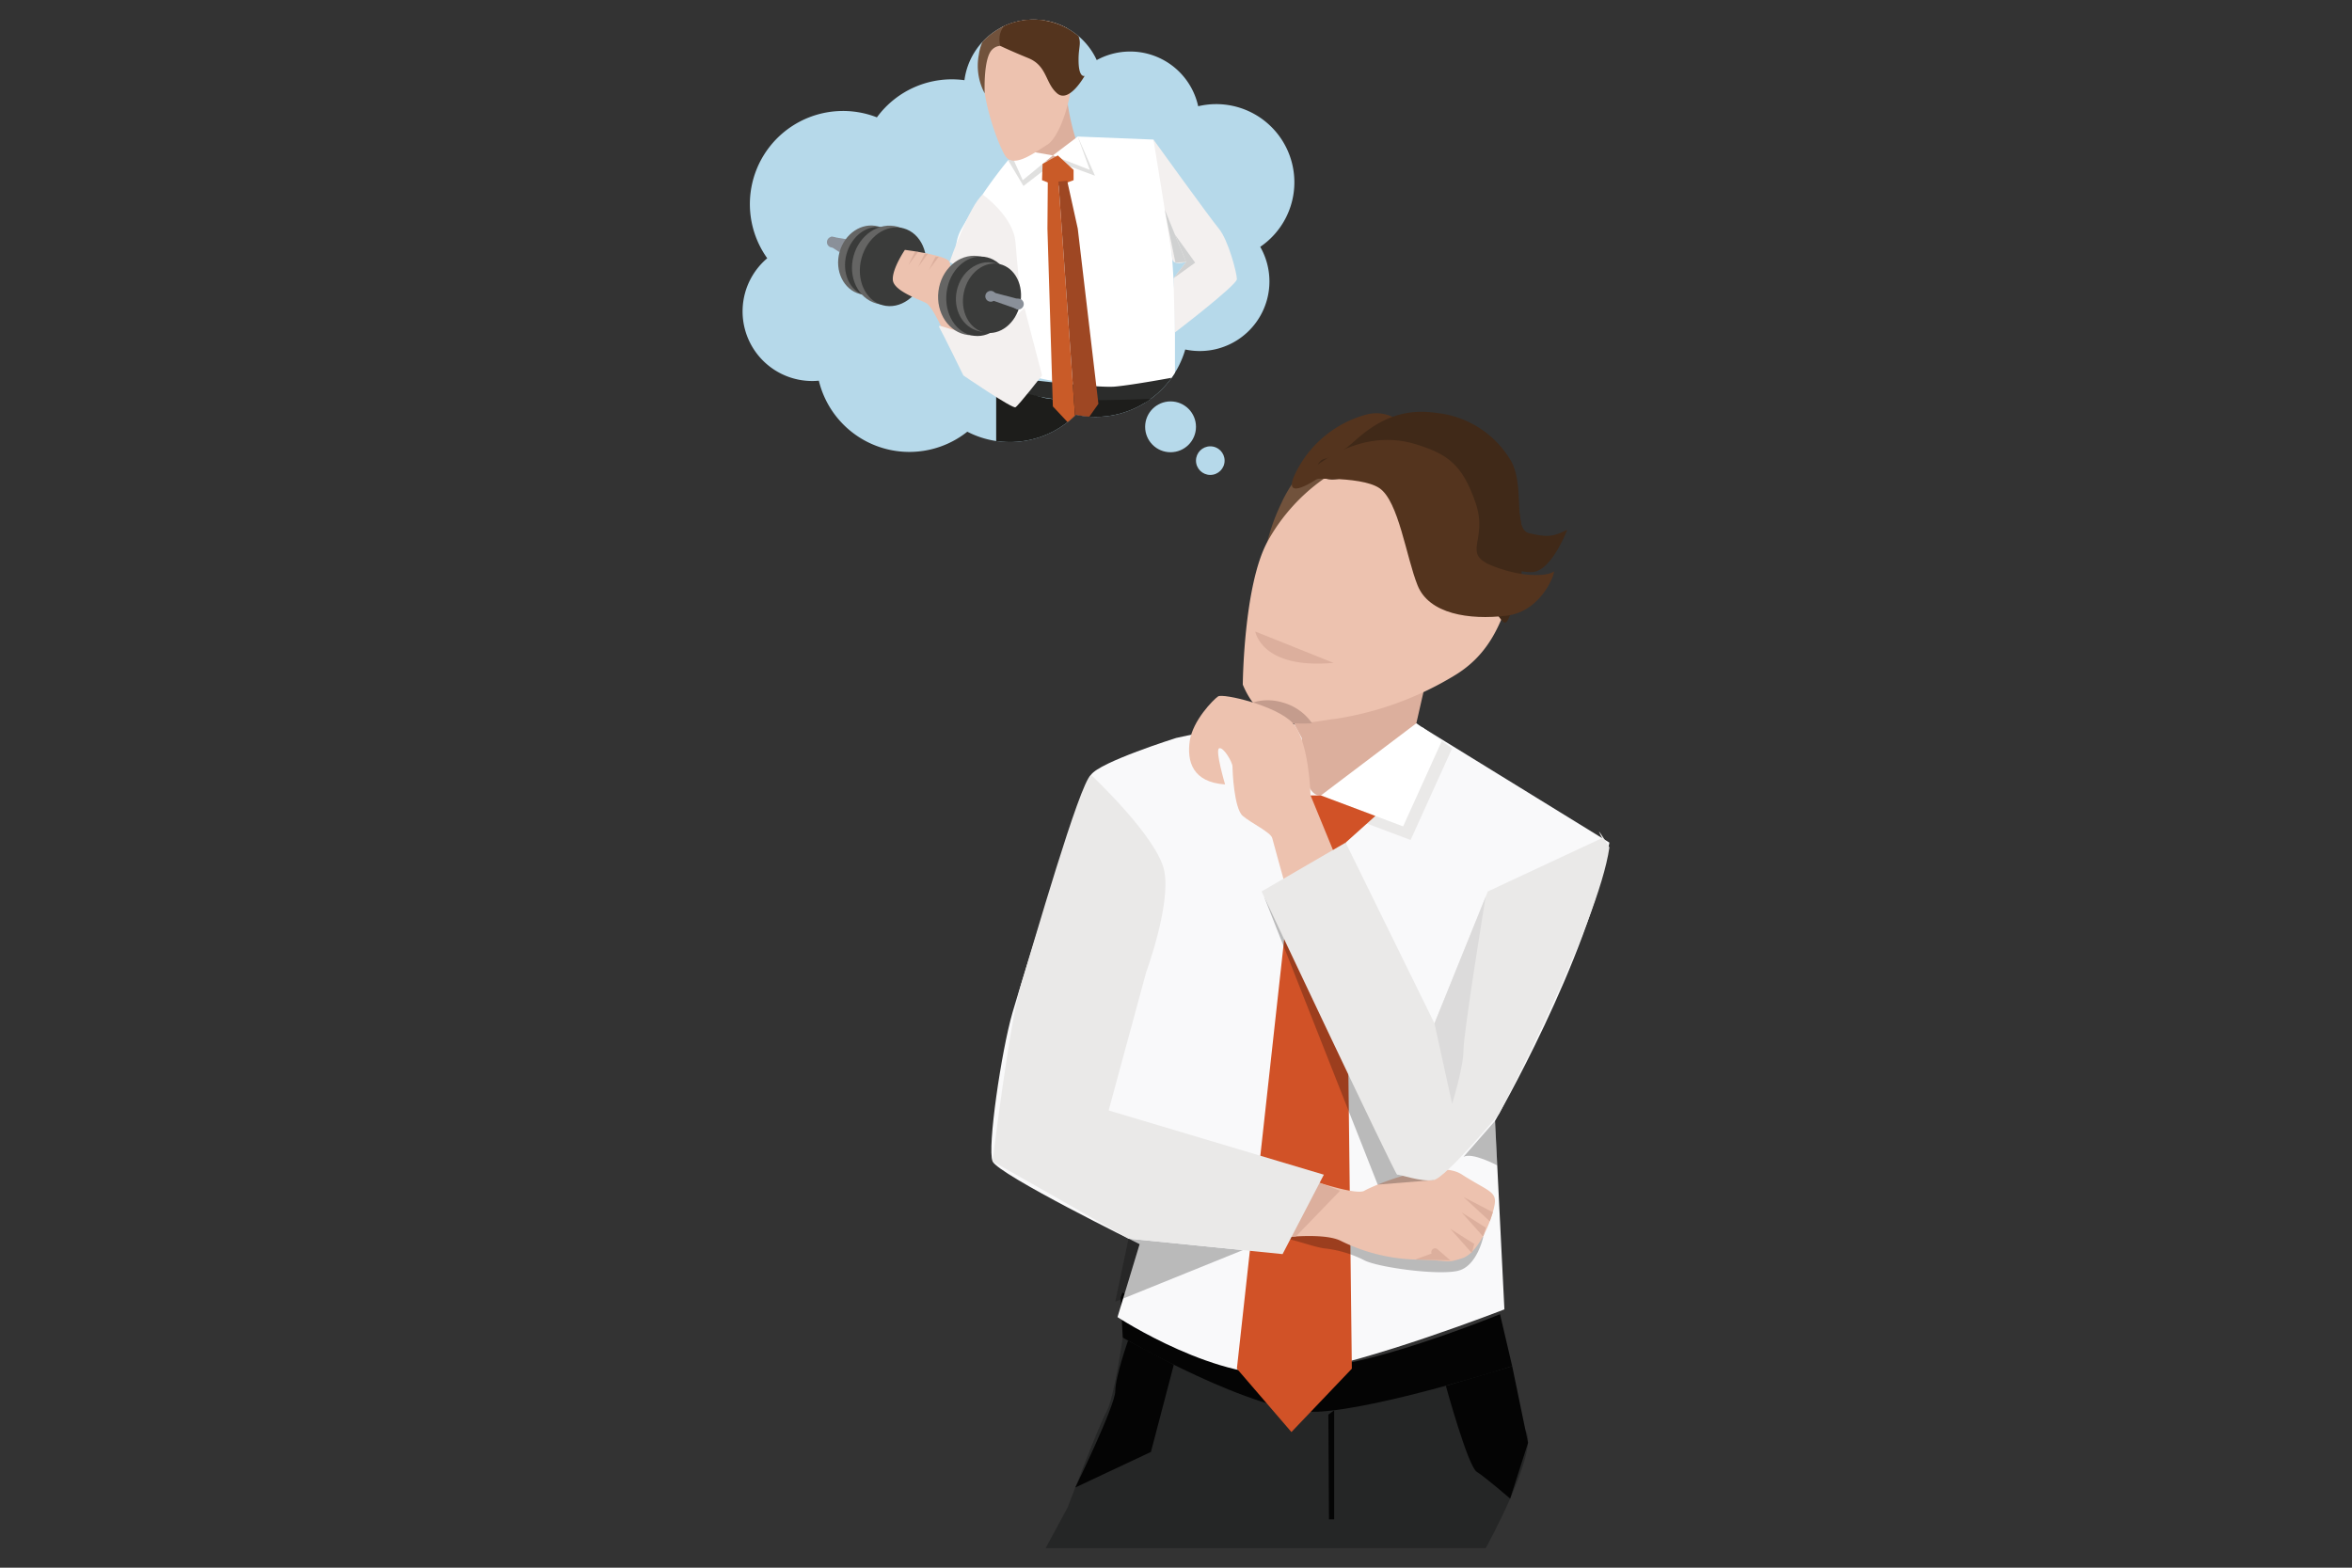 <svg id="Layer_1" data-name="Layer 1" xmlns="http://www.w3.org/2000/svg" xmlns:xlink="http://www.w3.org/1999/xlink" width="300" height="200" viewBox="0 0 300 200"><rect x="0" y="0" width="300" height="200" fill="#333333" stroke="none"/><defs><style>.cls-1{fill:none;}.cls-2{fill:#252626;}.cls-3{fill:#71523c;}.cls-4,.cls-6{fill:#040404;}.cls-5{fill:#f9f9fa;}.cls-6{opacity:0.26;}.cls-7{fill:#dcaf9d;}.cls-8{fill:#edc2af;}.cls-9{fill:#c49c8d;}.cls-10{fill:#eae9e8;}.cls-11{fill:#fff;}.cls-12{fill:#d15227;}.cls-13{fill:#dcdbdb;}.cls-14{fill:#402918;}.cls-15{fill:#54341e;}.cls-16{fill:#b6d9ea;}.cls-17{clip-path:url(#clip-path);}.cls-18{fill:#8a9099;}.cls-19{fill:#656564;}.cls-20{fill:#3a3b3a;}.cls-21{fill:#e0e0df;}.cls-22{fill:#2b2c2b;}.cls-23{fill:#1d1d1b;}.cls-24{fill:#c95b28;}.cls-25{fill:#f3f0ef;}.cls-26{fill:#171817;}.cls-27{fill:#9e4723;}.cls-28{fill:#d0d1d1;}</style><clipPath id="clip-path"><path class="cls-1" d="M165.098,23.253a9.966,9.966,0,0,0-12.269-9.699,8.884,8.884,0,0,0-12.94-5.891,8.882,8.882,0,0,0-16.872,2.566A11.853,11.853,0,0,0,111.85,14.971,11.881,11.881,0,0,0,97.862,32.946a8.881,8.881,0,0,0,5.739,15.661c.284,0,.565-.015.843-.041a11.879,11.879,0,0,0,18.937,6.51A11.88,11.88,0,0,0,137.229,52.91a11.882,11.882,0,0,0,13.95-8.322A8.882,8.882,0,0,0,160.744,31.49,9.957,9.957,0,0,0,165.098,23.253Z"/></clipPath></defs><path class="cls-2" d="M143.208,170.645s-1.093,7.736-2.08,9.47-4.935,12.168-4.935,12.168l-2.82,5.217H189.512s6.605-11.985,5.195-14.805-3.791-7.822-3.791-7.822-20.843,3.169-24.882,3.169S143.208,170.645,143.208,170.645Z"/><path class="cls-3" d="M183.484,59.984s-3.159-6.712-8.674-5.349a17.369,17.369,0,0,0-11.411,9.638,25.824,25.824,0,0,0-2.023,6.033s12.261-8.137,16.185-7.47S183.484,59.984,183.484,59.984Z"/><path class="cls-4" d="M142.936,165.528l.272,5.117s16.948,9.851,24.879,9.459,24.794-5.816,24.794-5.816l-1.551-6.624s-18.798,7.641-24.635,6.585-23.529-9.345-23.529-9.345"/><path class="cls-5" d="M205.282,107.496,181.345,92.753,158.518,92.3l-8.507,1.849s-9.729,3.057-10.857,4.701-8.601,25.485-10.011,30.343-3.243,17.283-2.538,18.966,18.753,10.566,18.753,10.566l-2.82,9.306s13.113,8.601,22.56,7.191,26.79-8.178,26.79-8.178l-1.195-24.04S202.603,122.394,205.282,107.496Z"/><polygon class="cls-6" points="143.947 158.024 158.518 159.486 142.256 166.068 143.947 158.024"/><path class="cls-6" d="M186.671,147.587l4.022-4.582.282,5.674S187.787,146.961,186.671,147.587Z"/><path class="cls-7" d="M180.138,94.545l1.88-8.235L164.139,90.663l1.899,3.486s-.188,7.52,2.444,7.332S180.138,94.545,180.138,94.545Z"/><path class="cls-8" d="M158.518,87.344s.101-12.529,3.109-18.174a23.895,23.895,0,0,1,16.709-12.056c7.629-1.316,12.141,5.266,12.141,5.266s4.7,4.487,3.196,9.762-2.632,10.684-8.084,13.996a41.225,41.225,0,0,1-15.228,5.567C166.79,92.081,161.338,94.074,158.518,87.344Z"/><path class="cls-9" d="M159.796,89.62a6.53,6.53,0,0,1,3.798,0,6.695,6.695,0,0,1,3.76,2.65,18.579,18.579,0,0,1-5.076-.378A4.687,4.687,0,0,1,159.796,89.62Z"/><polygon class="cls-10" points="169.435 103.217 179.924 107.165 184.467 97.129 185.221 95.465 181.344 92.753 169.435 103.217"/><polygon class="cls-11" points="168.482 101.48 178.97 105.428 183.514 95.393 183.898 94.545 180.657 92.27 168.482 101.48"/><polygon class="cls-12" points="170.174 108.812 175.431 104.096 168.482 101.48 163.594 101.484 166.035 108.812 170.174 108.812"/><polygon class="cls-12" points="157.766 174.611 164.722 182.695 172.43 174.611 171.641 107.496 165.098 108.034 157.766 174.611"/><path class="cls-6" d="M189.195,157.776s-.727,3.502-2.965,4.271-10.434-.332-12.203-1.26a14.837,14.837,0,0,0-5.168-1.531c-1.786-.247-6.298-2.073-6.58-1.231s2.82-2.407,4.723-2.051,10.081,2.965,12.055,3.282S189.195,157.776,189.195,157.776Z"/><path class="cls-8" d="M156.262,100.075s-1.316-4.422-.752-4.611,1.692,1.791,1.692,2.305.188,5.37,1.316,6.326,3.572,2.083,3.76,2.836,1.504,5.459,1.504,5.459l6.392-3.579-3.008-7.329s-.188-6.956-2.256-9.213-8.929-3.837-9.54-3.424-3.244,3.086-3.619,5.698S152.126,99.798,156.262,100.075Z"/><path class="cls-8" d="M167.354,150.596s5.637,1.925,6.672,1.315,9.22-4.143,12.416-2.086,4.411,2.134,4.223,3.685-1.88,6.251-4.136,7.003-1.603.229-6.016.176a22.924,22.924,0,0,1-9.588-2.432c-2.444-1.128-8.648-.232-8.648-.232Z"/><polygon class="cls-6" points="161.247 114.423 175.727 151.129 182.864 150.548 161.247 114.423"/><path class="cls-10" d="M171.641,107.496l-10.722,6.231s17.074,36.227,17.292,36.137,3.101.966,4.652.684,8.347-8.46,8.347-8.46,12.662-24.11,14.072-33.98c-2.256-3.666-.933-1.186-.933-1.186l-14.576,6.806-6.804,16.83Z"/><polygon class="cls-7" points="170.926 151.91 165.286 157.748 163.782 157.87 167.542 150.596 170.926 151.91"/><path class="cls-10" d="M146.204,123.999l-4.794,17.666,27.448,8.199-5.264,10.131-19.647-1.97-17.341-9.865s2.185-17.938,3.666-22.706,7.416-25.535,8.883-26.604h0s8.508,7.956,9.354,12.282S146.204,123.999,146.204,123.999Z"/><path class="cls-13" d="M189.491,114.423s-2.821,17.326-2.821,19.535-1.45,6.862-1.45,6.862l-2.253-10.261Z"/><polygon class="cls-7" points="186.67 152.71 190.025 155.807 190.412 154.651 186.67 152.71"/><polygon class="cls-7" points="186.442 154.679 189.195 157.776 189.512 156.62 186.442 154.679"/><polygon class="cls-7" points="184.977 156.758 187.729 159.855 188.046 158.699 184.977 156.758"/><path class="cls-7" d="M180.514,160.687l2.092-.767a.478.478,0,0,1,.755-.545l1.616,1.41Z"/><polygon class="cls-4" points="169.435 180.469 169.512 193.834 170.174 193.834 170.174 179.921 169.435 180.469"/><path class="cls-4" d="M184.424,176.809s2.812,10.257,3.94,10.962,4.259,3.419,4.259,3.419l2.282-7.117-2.024-9.785Z"/><path class="cls-14" d="M182.085,56.901s10.835,4.272,11.739,8.728.273,9.601-.919,12.196-.483,2.487-4.736-3.566S182.085,56.901,182.085,56.901Z"/><path class="cls-4" d="M143.883,171.029l5.838,3.078-2.919,11.126-9.647,4.535s5.101-10.457,5.101-12.29S143.883,171.029,143.883,171.029Z"/><path class="cls-7" d="M160.111,80.568s.772,4.842,9.974,3.996"/><path class="cls-15" d="M181.432,57.222s-2.573-5.466-7.064-4.357a14.146,14.146,0,0,0-9.293,7.85c-1.44,3.315,2.786.468,2.786.468s5.552-2.181,8.748-1.639A4.849,4.849,0,0,0,181.432,57.222Z"/><path class="cls-14" d="M199.899,67.59s-1.974,5.24-4.429,5.39-4.914-1.506-7.668-5.905-11.255-9.333-14.484-7.141c-3.986,2.706-6.467.374-4.835-1.17.484-.458,1.499.01,4.237-2.452s5.876-4.31,10.463-3.635a12.477,12.477,0,0,1,9.293,5.72c2.21,3.136.346,9.135,2.586,9.635S198.024,68.533,199.899,67.59Z"/><path class="cls-15" d="M165.866,61.155s6.564-7.05,14.78-4.464c3.88,1.221,5.839,2.451,7.554,7.418s-1.979,6.505,2.329,8.15,7.226,1.083,7.627.662-1.227,5.053-6,5.629-9.882-.227-11.341-3.867-2.417-10.748-4.87-12.408S165.866,61.155,165.866,61.155Z"/><path class="cls-16" d="M165.098,23.253a9.966,9.966,0,0,0-12.269-9.699,8.884,8.884,0,0,0-12.94-5.891,8.882,8.882,0,0,0-16.872,2.566A11.853,11.853,0,0,0,111.85,14.971,11.881,11.881,0,0,0,97.862,32.946a8.881,8.881,0,0,0,5.739,15.661c.284,0,.565-.015.843-.041a11.879,11.879,0,0,0,18.937,6.51A11.88,11.88,0,0,0,137.229,52.91a11.882,11.882,0,0,0,13.95-8.322A8.882,8.882,0,0,0,160.744,31.49,9.957,9.957,0,0,0,165.098,23.253Z"/><circle class="cls-16" cx="149.306" cy="54.452" r="3.243"/><circle class="cls-16" cx="154.374" cy="58.765" r="1.825"/><g class="cls-17"><polygon class="cls-18" points="107.08 32.173 105.562 31.185 106.013 30.197 108.163 30.552 107.08 32.173"/><path class="cls-7" d="M137.47,18.512a28.896,28.896,0,0,1-1.286-5.298c-.177-2.068-5.013,5.298-5.013,5.298s-.427,3.166,1.108,3.751S137.47,18.512,137.47,18.512Z"/><path class="cls-11" d="M137.47,17.42l9.654.386s1.865,4.859,1.975,7.821.768,12.726.768,12.726v9.764s-4.608,2.084-12.397.987-7.945-1.975-7.945-1.975S119.04,35.337,122.66,29.165a58.438,58.438,0,0,1,5.924-8.724l4.397.466,2.582-.492Z"/><ellipse class="cls-19" cx="110.845" cy="33.198" rx="4.467" ry="3.901" transform="translate(49.694 131.428) rotate(-74.77)"/><ellipse class="cls-20" cx="111.511" cy="33.379" rx="4.467" ry="3.665" transform="translate(50.01 132.205) rotate(-74.77)"/><polygon class="cls-21" points="137.47 17.42 139.664 22.417 134.641 20.568 137.47 17.42"/><polygon class="cls-21" points="130.543 23.728 134.641 20.568 128.584 20.441 130.543 23.728"/><polygon class="cls-11" points="137.47 17.42 139.006 21.677 134.294 19.828 137.47 17.42"/><polygon class="cls-11" points="130.449 22.988 134.294 19.828 128.584 18.825 130.449 22.988"/><ellipse class="cls-19" cx="113.155" cy="33.827" rx="5.081" ry="4.438" transform="translate(50.791 134.121) rotate(-74.77)"/><ellipse class="cls-20" cx="113.913" cy="34.033" rx="5.081" ry="4.169" transform="translate(51.15 135.004) rotate(-74.77)"/><path class="cls-22" d="M149.867,48.116v2.633a43.582,43.582,0,0,1-9.764.768,76.182,76.182,0,0,1-11.519-1.685V48.116s11.19,1.426,13.604,1.207S149.867,48.116,149.867,48.116Z"/><path class="cls-8" d="M130.879,1.454s5.218-1.589,5.853,4.538-1.678,11.574-3.114,12.446-4.291,3.117-5.367,1.489-3.966-9.585-2.48-13.437A8.954,8.954,0,0,1,130.879,1.454Z"/><path class="cls-23" d="M151.513,56.454l-1.646-5.705s-14.597.739-16.953-.069a22.876,22.876,0,0,0-5.851-.847v9.474Z"/><path class="cls-3" d="M129.194,1.449c-1.056.553-3.901,2.309-4.34,5.509a7.472,7.472,0,0,0,.743,4.951s-.195-4.324.902-5.531,2.928,0,2.928,0l4.866-4.716A4.995,4.995,0,0,0,129.194,1.449Z"/><path class="cls-15" d="M127.579,5.85s1.179.578,3.592,1.566,2.13,3.173,3.666,4.494,3.511-2.236,3.511-2.236-.777.363-.777-2.051.808-2.182-1.197-5.034a4.256,4.256,0,0,0-2.912-1.14C130.718,1.604,126.813,2.445,127.579,5.85Z"/><polygon class="cls-24" points="132.982 20.907 132.915 22.988 134.837 23.762 136.936 22.988 136.936 21.677 134.926 19.828 132.982 20.907"/><path class="cls-25" d="M147.125,17.806s2.336,14.297,2.392,15.172c.063.983,1.777.443,1.777.443l-1.614,2.084.188,6.906s7.899-6.034,7.899-6.802-1.097-4.99-2.304-6.445S147.125,17.806,147.125,17.806Z"/><path class="cls-8" d="M120.356,42.302s-1.426-3.182-2.194-3.62-4.169-1.536-4.279-2.962,1.536-3.84,1.536-3.84,5.376.67,5.705,1.542-.11,3.066,0,4.328a39.754,39.754,0,0,0,1.755,5.54Z"/><path class="cls-25" d="M130.669,39.265l2.246,8.632s-2.997,3.84-3.39,4.059-6.646-4.059-6.646-4.059-2.633-5.376-3.072-6.144,2.753,1.294,3.84,0,3.389-2.194,3.834-.878S130.669,39.265,130.669,39.265Z"/><path class="cls-25" d="M125.355,24.831s3.904,2.77,4.17,6.061.705,7.679.705,7.679l-9.106-5.15S123.662,26.12,125.355,24.831Z"/><ellipse class="cls-19" cx="124.101" cy="37.703" rx="5.081" ry="4.438" transform="translate(71.385 156.208) rotate(-82.918)"/><ellipse class="cls-20" cx="124.88" cy="37.799" rx="5.081" ry="4.169" transform="translate(71.972 157.066) rotate(-82.918)"/><ellipse class="cls-19" cx="125.855" cy="37.899" rx="4.467" ry="3.901" transform="translate(61.661 152.594) rotate(-77.523)"/><ellipse class="cls-20" cx="126.528" cy="38.048" rx="4.467" ry="3.665" transform="translate(62.044 153.369) rotate(-77.523)"/><polygon class="cls-18" points="125.943 38.099 126.674 37.308 130.344 38.268 129.89 39.485 125.943 38.099"/><circle class="cls-18" cx="129.89" cy="38.792" r="0.693"/><circle class="cls-18" cx="106.169" cy="30.89" r="0.693"/><circle class="cls-18" cx="126.37" cy="37.799" r="0.693"/><polygon class="cls-7" points="116.681 32.173 115.858 33.827 117.114 32.134 116.681 32.173"/><polygon class="cls-7" points="117.937 32.39 117.114 34.044 118.37 32.351 117.937 32.39"/><polygon class="cls-7" points="119.306 32.791 118.483 34.445 119.739 32.752 119.306 32.791"/><polygon class="cls-26" points="147.124 51.19 151.513 56.454 149.867 50.749 147.124 51.19"/><polygon class="cls-24" points="133.647 23.283 133.601 29.165 134.294 51.846 137.26 55.022 135.002 23.162 133.647 23.283"/><polygon class="cls-27" points="140.103 51.517 137.47 29.165 136.121 23.061 135.002 23.162 137.26 55.022 137.47 55.247 140.103 51.517"/><path class="cls-28" d="M148.567,26.738l2.726,6.683-1.363.086S148.707,27.611,148.567,26.738Z"/><polygon class="cls-28" points="151.293 33.422 149.679 35.505 152.445 33.508 149.867 29.925 151.293 33.422"/></g></svg>